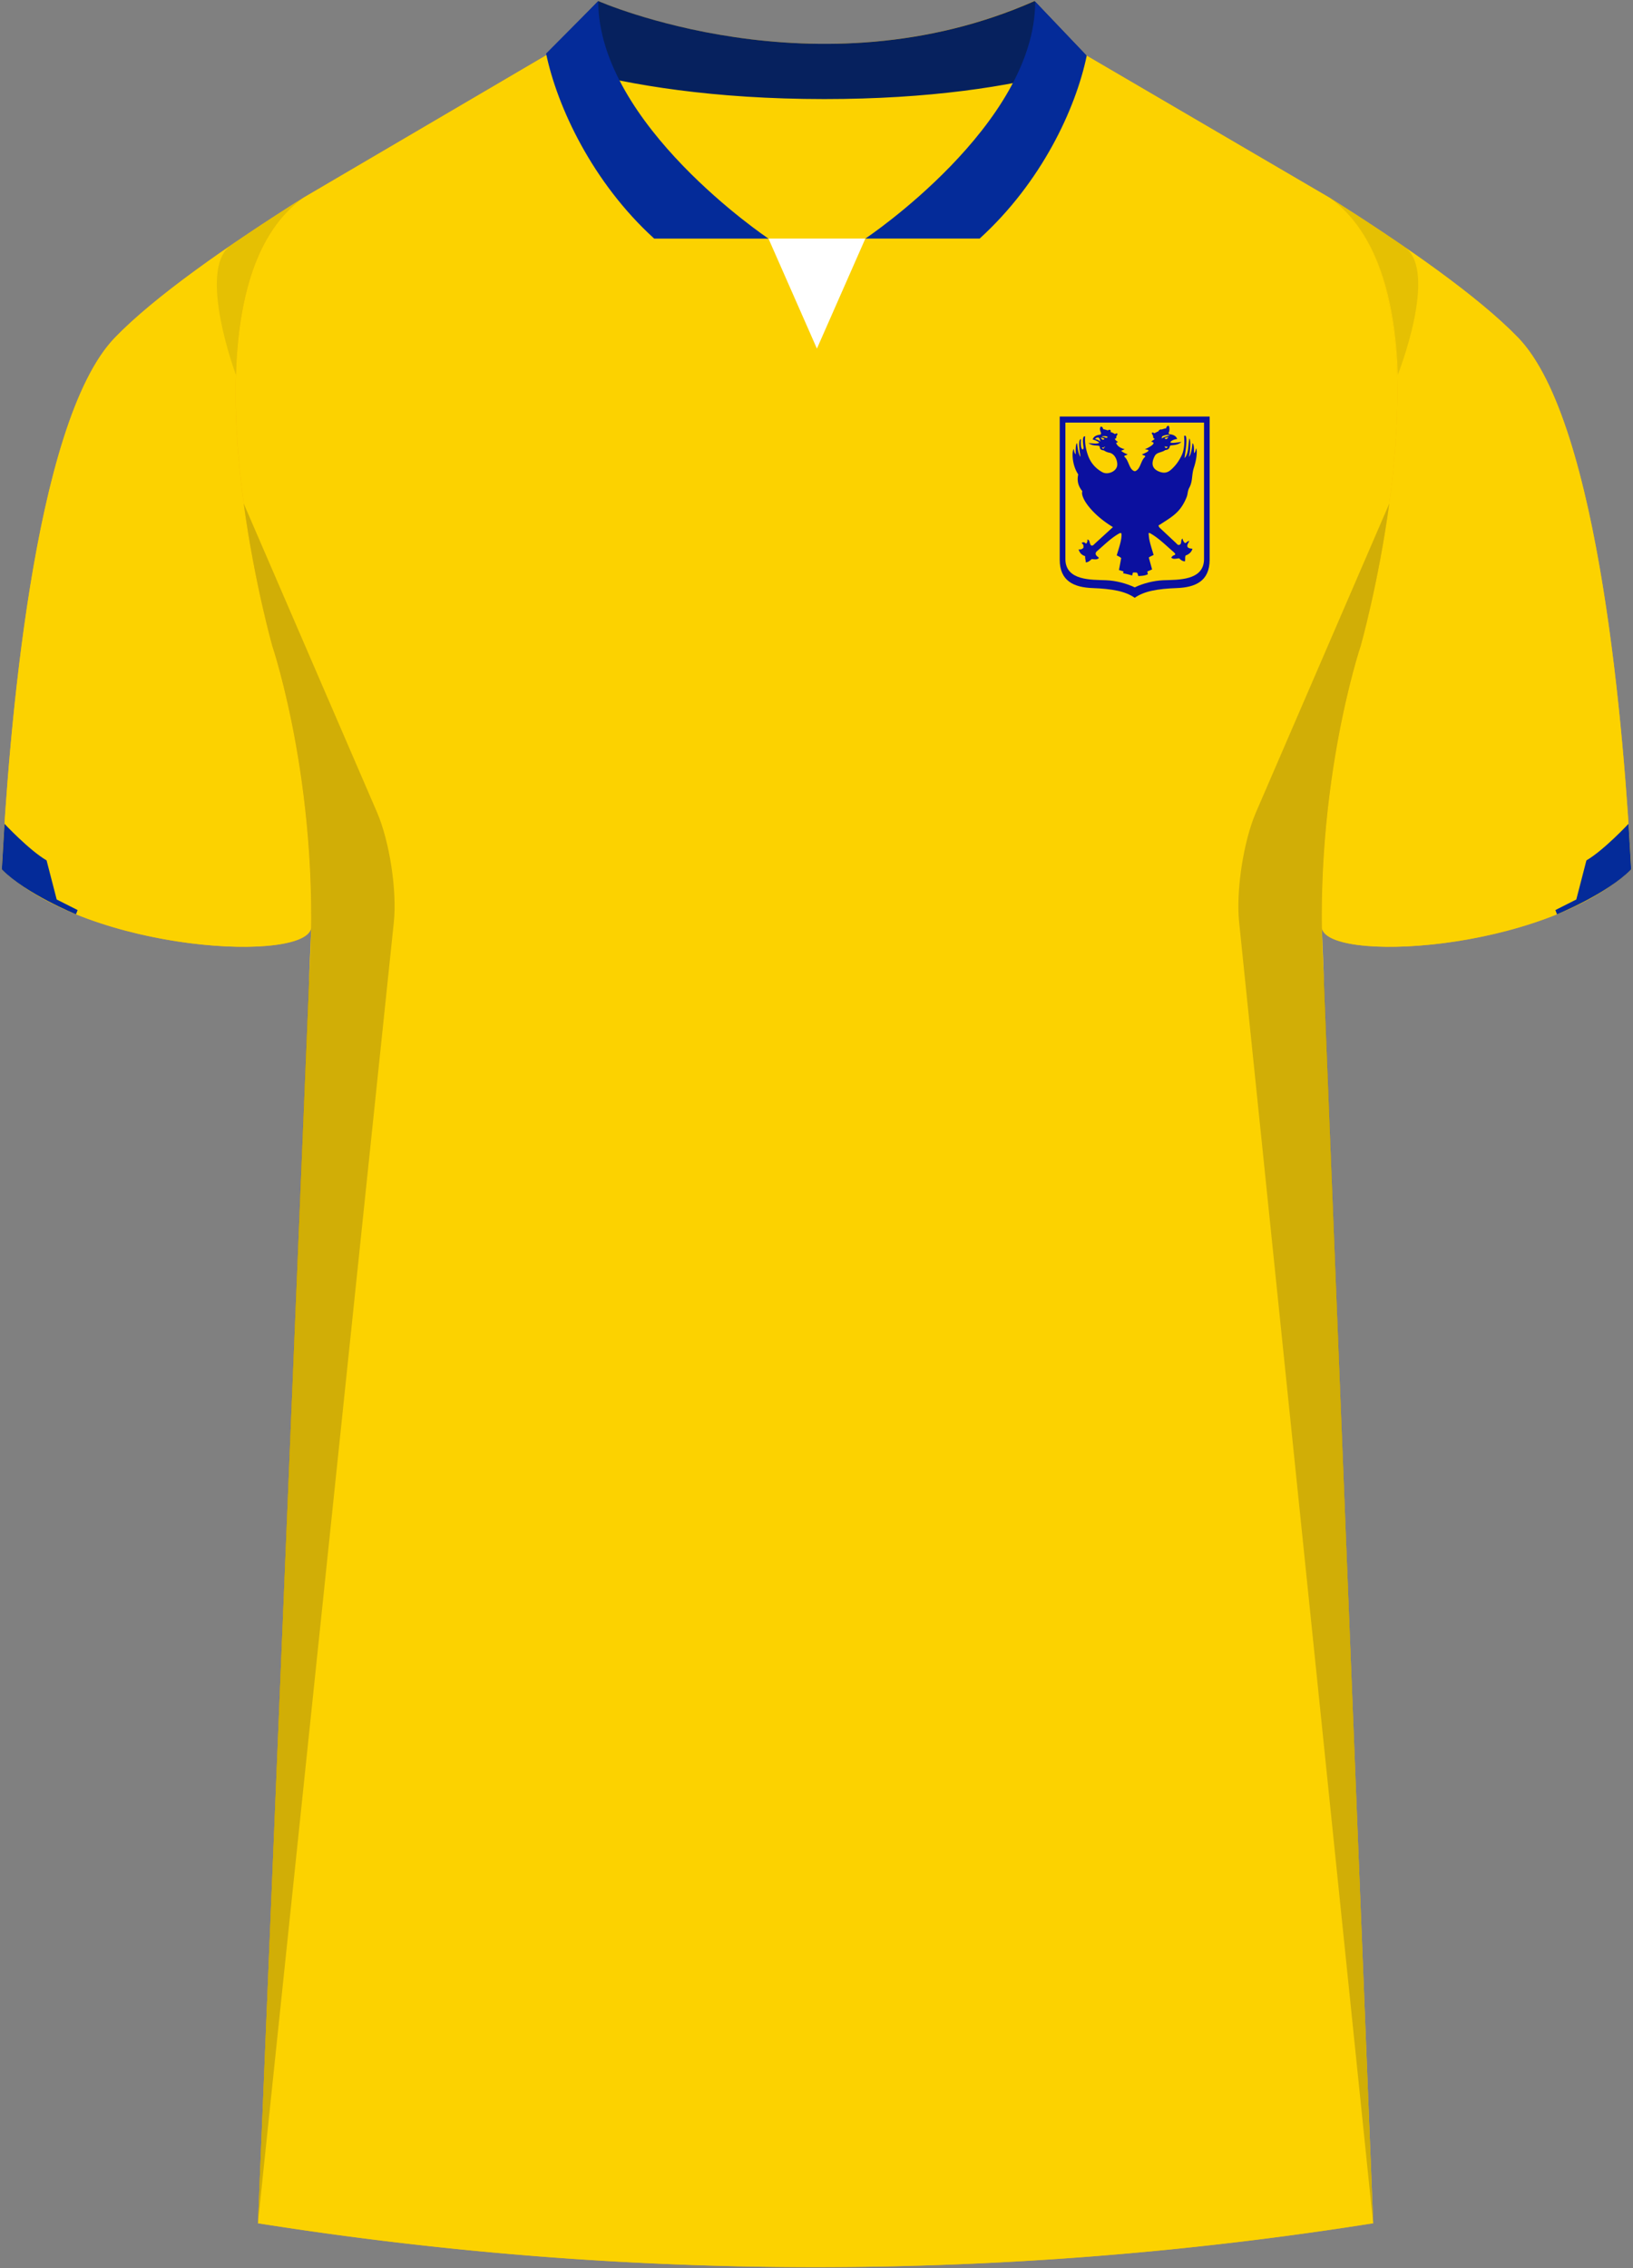 <svg xmlns="http://www.w3.org/2000/svg" viewBox="0 0 360 500"><rect x="0" y="0" width="360" height="500" fill="#808080" stroke="none"/><defs><style>.cls-1{fill:#f4b602}.cls-2{fill:#042b99}.cls-3{fill:#fff}.cls-4{fill:#fcd200}.cls-5,.cls-6{fill:#231f20}.cls-7{fill:#0b109f}.cls-8{fill:#06215e}.cls-9{isolation:isolate}.cls-10{mix-blend-mode:multiply;opacity:.2}.cls-6{opacity:.5}</style></defs><g class="cls-9"><g id="Laag_1" data-name="Laag 1"><g id="Villareal"><path id="Jersey_Color" d="M293.05 43.55c16.67 10.51 32.89 21.83 41.65 30.91 18.04 18.7 23.43 88.53 24.9 117.19-19.54 18.42-68.14 20.74-68.22 12.62l11.34 285.83a785.745 785.745 0 0 1-245.85 0l11.76-285.83c-.08 8.12-48.68 5.8-68.22-12.62 1.47-28.66 6.86-98.49 24.9-117.19 8.76-9.08 24.97-20.4 41.64-30.91l53.53-31.41L131.87.23s48.2 21.21 96.11 0l11.35 11.92 53.71 31.41Z" class="cls-1" data-name="Jersey Color"/><path id="Body" d="m239.34 12.14 53.71 31.41c29.11 20.47 6.91 98.85 6.91 98.85s-8.95 26.37-8.58 61.88l11.34 285.83a785.745 785.745 0 0 1-245.85 0l11.76-285.83c.37-35.5-8.58-61.88-8.58-61.88s-22.2-78.38 6.91-98.85l53.53-31.41h118.85Z" class="cls-4"/><g id="Sleeves"><g><path d="M291.38 204.27c.08 8.12 48.68 5.8 68.22-12.62-1.47-28.66-6.86-98.49-24.9-117.19-8.76-9.08-24.97-20.4-41.65-30.91 29.11 20.47 6.91 98.85 6.91 98.85s-8.95 26.37-8.58 61.88ZM68.62 204.27c-.08 8.12-48.68 5.8-68.22-12.62 1.47-28.66 6.86-98.49 24.9-117.19 8.76-9.08 24.97-20.4 41.64-30.91-29.1 20.47-6.91 98.85-6.91 98.85s8.95 26.37 8.58 61.88Z" class="cls-4"/><path d="M343.25 201.55s10.97-4.45 16.35-9.9l-.59-10.05s-5.42 5.81-9.28 8.07l-2.23 8.62-4.61 2.33.35.93ZM16.75 201.55S5.78 197.1.4 191.65l.59-10.05s5.42 5.81 9.28 8.07l2.23 8.62 4.61 2.33-.35.93Z" class="cls-2"/></g></g><g id="Shading" class="cls-10"><path d="M68.02 217.68c3.28-42.06-7.99-75.29-7.99-75.29s-3.91-13.83-6.3-31.38l29.39 68.07c2.76 6.39 4.43 17.3 3.7 24.22L56.86 490.08l11.16-272.41ZM291.98 217.68c-3.28-42.06 7.99-75.29 7.99-75.29s3.91-13.83 6.3-31.38l-29.39 68.07c-2.76 6.39-4.43 17.3-3.71 24.22l29.54 286.78-10.74-272.41Z" class="cls-5"/><path d="M50.79 54.16c5.17-3.55 10.64-7.12 16.16-10.61-10.66 7.5-14.44 22.76-14.94 39.1 0 0-8.6-23.07-1.22-28.49ZM309.74 54.51c-5.17-3.55-11.17-7.48-16.69-10.97 10.66 7.5 14.6 22.76 15.1 39.1 0 0 8.97-22.71 1.59-28.13ZM157.07 34.73c-10.98-10.56-20.73-18.07-25.2-34.51 0 0 7.45 3.28 19.41 5.97 0 0-1.6 8.2 5.78 28.53Z" class="cls-6"/></g><g id="Collar"><g><path d="M228.07.23c-47.95 21.23-96.19 0-96.19 0l-11.4 11.93s17.44 12.57 60.3 12.59c41.56-.02 57.7-11.83 58.66-12.59L228.07.23Z" class="cls-8"/><path d="M180.6 59.06c-.33-.17-36.44-19.01-54.53-43.77 12.95 3.5 31.22 6.54 55.63 6.55 23.32 0 40.67-2.78 53.07-6.09-18.2 24.53-53.85 43.13-54.18 43.3Z" class="cls-4"/></g><path d="M144.21 52.59c-13.63-12.4-21.38-29.07-23.82-40.78L131.88.23c0 27.18 37.38 52.28 37.54 52.37h-25.21ZM215.97 52.59c13.63-12.4 21.16-28.59 23.6-40.3L228.21.36c0 27.18-37.28 52.14-37.44 52.23h25.21Z" class="cls-2"/><path d="M180.09 52.59h10.68l-5.34 12.13-5.34 12.13-5.34-12.13-5.34-12.13h10.68z" class="cls-3"/></g></g><path id="path6" d="M233.62 91.82v31.56c0 4.75 3.17 6.12 7.32 6.26 1.99.07 3.85.25 5.43.59 1.53.33 2.83.87 3.78 1.55.96-.68 2.24-1.22 3.78-1.55 1.57-.35 3.44-.52 5.43-.59 4.14-.14 7.31-1.51 7.31-6.26V91.82h-33.04Z" class="cls-7"/><path id="path10" d="M234.87 93.16v30.12c.04 4.77 5.79 4.51 8.96 4.63 2.1.08 4.43.67 6.32 1.57 1.89-.9 4.21-1.48 6.32-1.57 3.16-.12 8.92.14 8.96-4.63V93.16h-30.55Z" class="cls-4"/><path id="path30" d="M257.49 93.87c-.2.03-.4.34-.41.56-.35.03-.69.15-1.04.26-.1-.1-.29 0-.46.12-.08.06-.2-.01-.14.24-.31.11-.59.29-.97.46-.29-.25-.74-.23-.46.23.13.23.21.28.2.52-.01.22.14.45.36.46-.16.24-.51.36-.78.63l.28.1c.95.37-1.37 1.48-1.68 1.58l.59.12c.8.22-.98.92-1.24 1.02.12.08.25.15.39.2.36.13.45.2.2.44-.77.74-.92 2.3-1.76 2.89-.29.2-.42.23-.72.06-.92-.53-1.05-2.19-1.85-2.96-.26-.24-.18-.31.2-.44.14-.05.27-.11.39-.2-.59-.21-1.07-.48-1.43-.78l.78-.36c-.92-.23-1.6-.64-1.89-1.37l.42-.23c-.35-.2-.61-.42-.72-.71.22 0 .35-.1.35-.32-.02-.25.02-.24.16-.46.27-.46-.18-.48-.46-.23a3.15 3.15 0 0 0-.96-.46c.05-.25.01-.38-.07-.44-.18-.13-.42-.03-.53.08-.35-.11-.7-.23-1.04-.27-.02-.33-.44-.84-.64-.38-.12.28-.07.6.06.94.13.37.18.27 0 .64-.93.09-1.55.42-1.73 1.07.51.13 1 .35 1.43.65-.15.38-1.33.22-2.36.16.88.66 1.97.46 2.35.62.33.14-.16.87 1.05.98.36.26.77.43 1.22.51.5.1.98.46 1.28.98.36.59.52 1.38.41 1.94-.26 1.3-2.14 1.99-3.24 1.38-1.52-.83-2.6-2.09-3.17-3.69-.46-1.3-.74-2.71-.64-4.21-.6-.16-.55 1.07-.35 2.47-.03.48-.22.48-.35.29-.31-.48-.27-1.65-.2-2.18-.24.05-.36.33-.4.76-.05.53 0 1.3.12 2.15.05.33.14.68.15 1.02-.49-.76-.6-1.89-.74-3.02-.43.25-.29 2.09-.32 2.45-.29-.26-.33-.69-.41-1.15-.43.31-.48 3.44.98 5.59-.35 1.56.1 2.72.91 3.71-.14.36-.05.84.16 1.35.42 1.04 1.17 1.98 1.91 2.8 1.25 1.37 2.81 2.62 4.67 3.76l-4.03 3.68c-.2.23-.65.68-.93.16-.23-.42-.15-1.11-.71-1.08.14.36-.04.64-.26.91-.32-.39-.74-.42-.96-.14.18.2.35.26.37.5.04.42.1.55-.27.76-.3.17-.43.14-.77.12.25.89.78 1.28 1.43 1.49 0 .18 0 .36.03.54.05.33.12.49.11.83.49 0 .9-.33 1.3-.72.57.03 1.22.21 1.6-.26-.12-.18-.4-.32-.56-.53-.21-.27-.25-.61.12-.94 1.56-1.35 3.03-2.83 4.78-3.85.68-.4.67-.05.63.59-.08 1.33-.85 3.41-1.04 4.17.36.18.7.34.98.59l-.49 2.64 1 .31-.08.41c.67.12 1.33.29 1.99.49l.1-.45c.04-.15.09-.2.17-.21.09-.01.66-.01.71.02.2.1.2.18.26.38l.12.38c.57-.05 1.37-.03 2.1-.4l-.12-.61 1.05-.45-.72-2.62c.29-.24.69-.38 1.05-.57-.18-.76-.95-2.85-1.04-4.17-.04-.64-.19-.9.49-.5 1.73 1.02 3.22 2.5 4.77 3.85.18.16.55.47.55.63 0 .13-.1.19-.21.23-.34.12-.45.24-.66.53.38.47 1.17.2 1.74.17.4.4.79.67 1.29.66.08-.61-.04-1.03.16-1.28.07-.08.12-.05.29-.13.51-.25 1-.67 1.19-1.36-.4-.06-.83-.05-1.08-.4-.09-.17-.06-.42.05-.66s.28-.48.33-.66c-.6.03-.77.81-1.15.26-.15-.21-.31-.49-.31-.79-.46.22-.21.91-.48 1.22-.39.42-.73.07-.93-.18l-3.72-3.48c-.31-.53-.23-.42.29-.74 1.55-1.02 2.81-1.73 3.93-2.97.74-.82 1.35-1.89 1.76-2.92.34-.84.18-1.33.62-2.15.8-1.48.46-2.77 1.02-4.45.7-2.11.74-4.08.45-4.19-.08.46-.14.77-.42 1.04-.04-.36.08-1.95-.35-2.2-.14 1.13-.25 2.25-.75 3.02.01-.35.1-.69.16-1.02.01-.18.3-2.75-.12-3.03-.12.75-.18 1.52-.25 2.17-.14 1.2-.52 1.91-.79 2.12.01-.34.7-3.89.26-4.83-.07-.16-.22-.05-.36-.05.1 1.5.05 3.07-.55 4.32-.43.89-.97 1.74-1.63 2.45-1 1.07-1.75 1.68-3.22 1.15-1.71-.63-1.92-1.86-1.07-3.48.46-.87 1.52-.72 2.3-1.3 1.21-.12.83-.89 1.17-1 .4-.14 1.6-.01 2.41-.8-.94.1-2.14.38-2.47.07.28-.39.83-.64 1.52-.7-.17-.66-.83-1-1.77-1.09-.18-.37-.13-.16 0-.53.12-.35.11-.87-.01-1.15-.05-.14-.13-.19-.22-.18Zm-.12 2c.33-.01.59.08.57.08-.46.17-1.5.39-1.83.74.04-.27-.02-.4.16-.52.2-.14.64-.25.96-.3h.14Zm-13.96.27c.12 0 .23 0 .35.02.28.04.55.16.32.31-.16.1-.3.04-.46-.03-.25-.1-.51-.11-.77-.21-.03 0 .23-.08.57-.08Zm14.2.23c-.35.35-.44.56-.74.36-.38-.27.59-.36.74-.36Zm-15.59.07c.38-.05.44.58.57.91-.33-.3-.73-.49-1.17-.55.1-.21.31-.33.6-.36Zm.59.03c.14 0 1.12.14.74.4-.3.2-.4-.06-.74-.4Zm14.3 1.97c.18 0 .37.03.55.08-.08.08-.16.14-.25.21-.29.15-.26-.09-.53-.27.07-.01.15-.02.23-.02Zm-13.46.07c.07 0 .16.03.21.03-.16.09-.26.19-.29.08-.03-.09.01-.12.08-.11Zm-.24.13c.11 0 .18.03.13.19-.06.19-.23.02-.49-.13.11-.01.25-.06.36-.06Z" class="cls-7"/></g></g></svg>